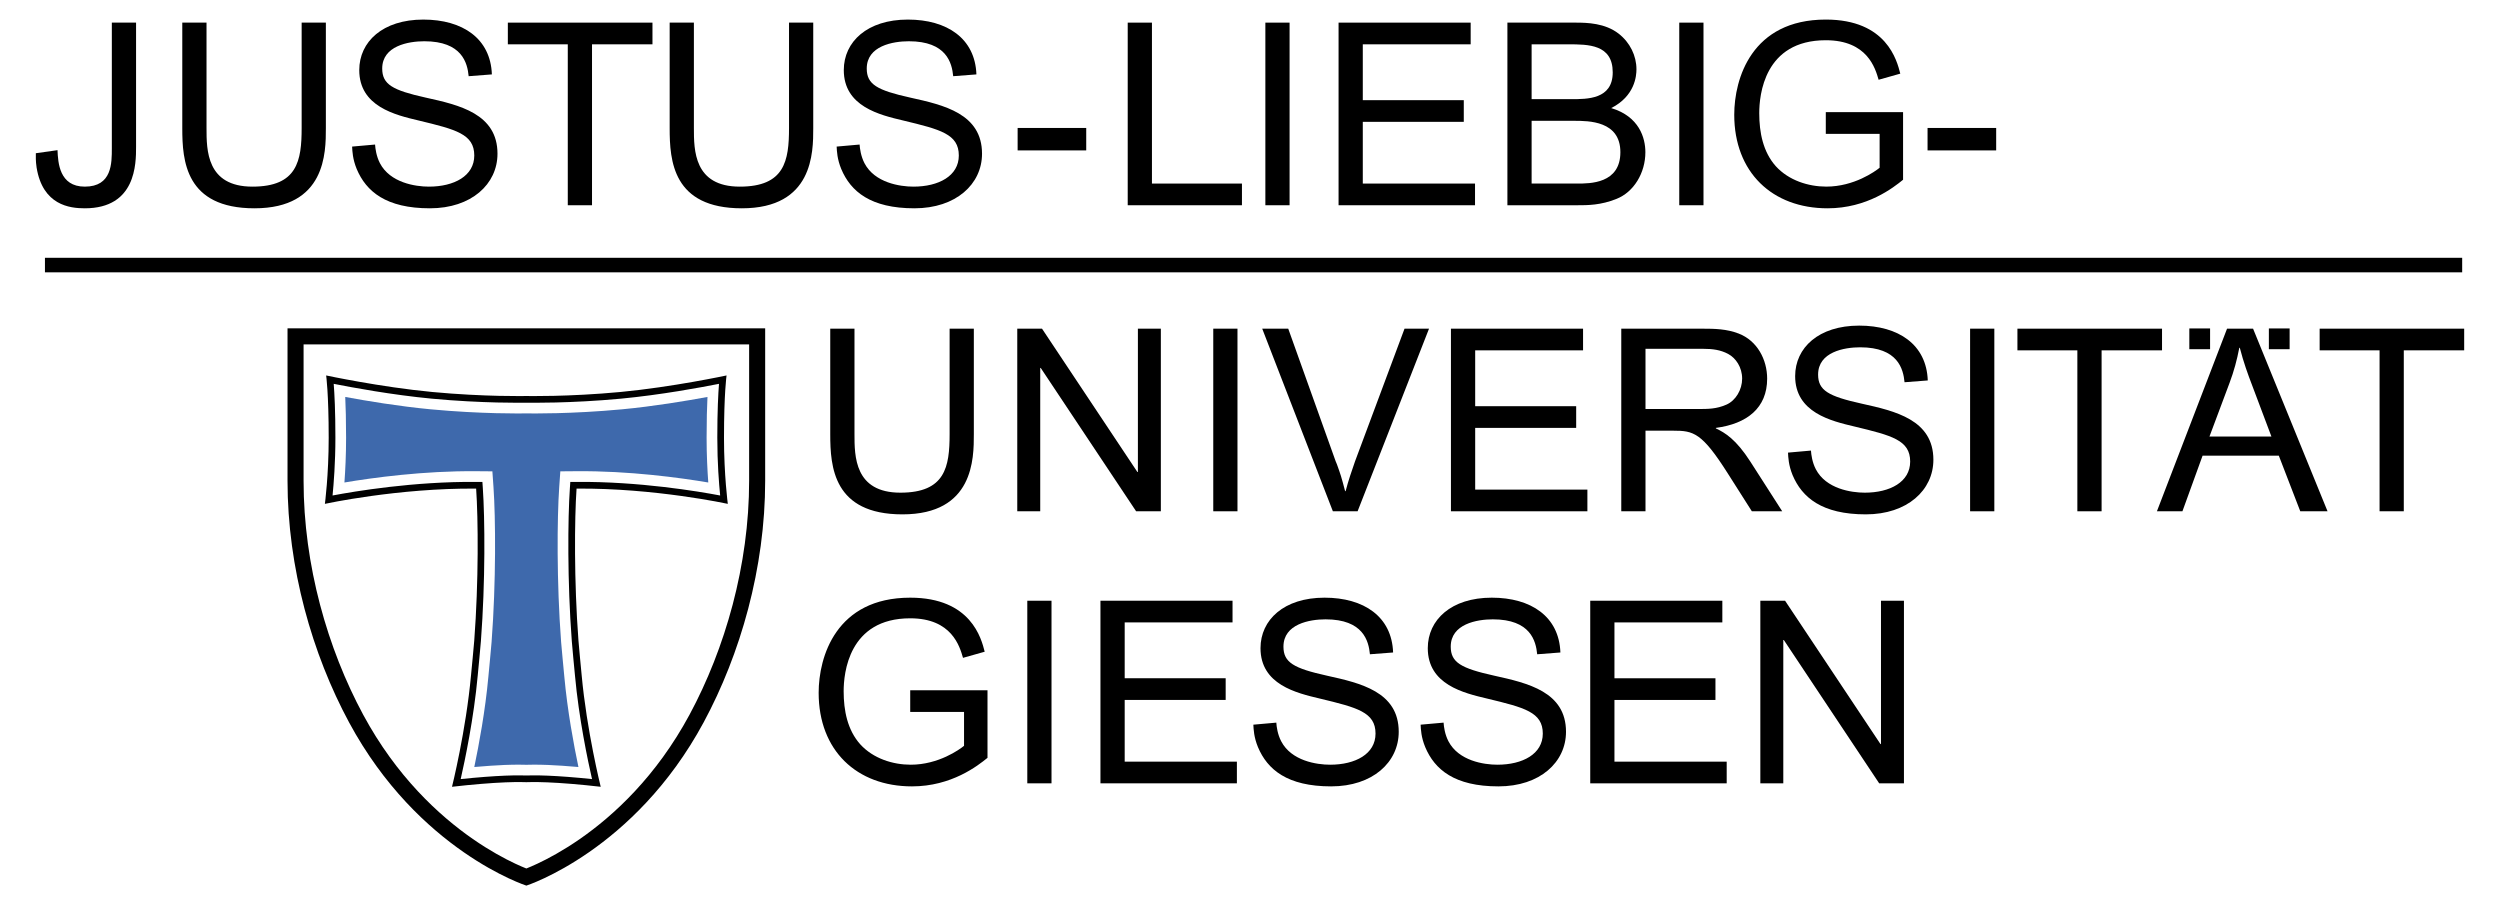 <?xml version="1.0" encoding="UTF-8" standalone="no"?>
<!-- Created with Inkscape (http://www.inkscape.org/) -->
<svg xmlns:svg="http://www.w3.org/2000/svg" xmlns="http://www.w3.org/2000/svg" version="1.0" width="290" height="105" id="svg2928">
  <defs id="defs2930">
    <clipPath id="clipPath119">
      <path d="M 335.77,705.802 L 561.12,705.802 L 561.12,786.171 L 335.77,786.171 L 335.77,705.802 z" id="path121"/>
    </clipPath>
    <clipPath id="clipPath105">
      <path d="M 335.77,705.802 L 561.12,705.802 L 561.12,786.171 L 335.77,786.171 L 335.77,705.802 z" id="path107"/>
    </clipPath>
    <clipPath id="clipPath75">
      <path d="M 335.77,705.802 L 561.12,705.802 L 561.12,786.171 L 335.77,786.171 L 335.77,705.802 z" id="path77"/>
    </clipPath>
    <clipPath id="clipPath17">
      <path d="M 335.77,705.802 L 561.12,705.802 L 561.12,786.171 L 335.77,786.171 L 335.77,705.802 z" id="path19"/>
    </clipPath>
  </defs>
  <g transform="translate(-82.012,-113.56)" id="layer1">
    <g transform="matrix(1.25,0,0,-1.25,-333.543,1098.541)" id="g2879">
      <g id="g13">
        <g clip-path="url(#clipPath17)" id="g15">
          <g id="g21">
            <path d="M 337.781,774.05 C 337.83,772.89 337.946,770.665 340.313,770.665 C 342.846,770.665 342.822,772.844 342.822,774.24 L 342.822,785.885 L 345.071,785.885 L 345.071,774.358 C 345.071,772.796 345.071,768.654 340.313,768.654 C 338.917,768.654 336.409,768.938 335.84,772.44 C 335.746,773.08 335.77,773.435 335.77,773.766 L 337.781,774.05" id="path23" style="fill:#000000;fill-opacity:1;fill-rule:nonzero;stroke:none"/>
          </g>
        </g>
      </g>
      <path d="M 362.684,785.885 L 362.684,776.085 C 362.684,773.838 362.684,768.654 356.058,768.654 C 349.644,768.654 349.36,773.08 349.36,776.085 L 349.36,785.885 L 351.609,785.885 L 351.609,776.11 C 351.609,774.05 351.609,770.665 355.869,770.665 C 360.035,770.665 360.437,773.057 360.437,776.11 L 360.437,785.885 L 362.684,785.885" id="path27" style="fill:#000000;fill-opacity:1;fill-rule:nonzero;stroke:none"/>
      <path d="M 367.25,774.571 C 367.274,774.193 367.369,773.483 367.699,772.844 C 368.647,771.022 370.99,770.665 372.244,770.665 C 374.588,770.665 376.457,771.659 376.457,773.554 C 376.457,775.541 374.754,775.968 371.321,776.796 C 369.12,777.316 365.783,778.098 365.783,781.482 C 365.783,784.109 367.96,786.168 371.724,786.168 C 375.369,786.168 377.972,784.417 378.09,781.08 L 375.936,780.914 C 375.819,782.145 375.321,784.156 371.819,784.156 C 370.35,784.156 367.913,783.731 367.913,781.625 C 367.913,780.156 368.859,779.612 371.96,778.925 C 375.06,778.24 378.611,777.434 378.611,773.719 C 378.611,770.903 376.196,768.654 372.339,768.654 C 368.268,768.654 366.423,770.217 365.547,772.299 C 365.168,773.223 365.144,773.933 365.12,774.382 L 367.25,774.571" id="path29" style="fill:#000000;fill-opacity:1;fill-rule:nonzero;stroke:none"/>
      <path d="M 385.134,783.872 L 379.572,783.872 L 379.572,785.885 L 392.993,785.885 L 392.993,783.872 L 387.383,783.872 L 387.383,768.938 L 385.134,768.938 L 385.134,783.872" id="path31" style="fill:#000000;fill-opacity:1;fill-rule:nonzero;stroke:none"/>
      <path d="M 407.913,785.885 L 407.913,776.085 C 407.913,773.838 407.913,768.654 401.286,768.654 C 394.873,768.654 394.589,773.08 394.589,776.085 L 394.589,785.885 L 396.837,785.885 L 396.837,776.11 C 396.837,774.05 396.837,770.665 401.096,770.665 C 405.262,770.665 405.665,773.057 405.665,776.11 L 405.665,785.885 L 407.913,785.885" id="path33" style="fill:#000000;fill-opacity:1;fill-rule:nonzero;stroke:none"/>
      <path d="M 412.215,774.571 C 412.239,774.193 412.335,773.483 412.665,772.844 C 413.611,771.022 415.956,770.665 417.21,770.665 C 419.553,770.665 421.422,771.659 421.422,773.554 C 421.422,775.541 419.718,775.968 416.286,776.796 C 414.085,777.316 410.748,778.098 410.748,781.482 C 410.748,784.109 412.925,786.168 416.69,786.168 C 420.333,786.168 422.937,784.417 423.055,781.08 L 420.901,780.914 C 420.783,782.145 420.286,784.156 416.785,784.156 C 415.316,784.156 412.878,783.731 412.878,781.625 C 412.878,780.156 413.825,779.612 416.926,778.925 C 420.026,778.24 423.576,777.434 423.576,773.719 C 423.576,770.903 421.162,768.654 417.304,768.654 C 413.234,768.654 411.388,770.217 410.513,772.299 C 410.133,773.223 410.109,773.933 410.085,774.382 L 412.215,774.571" id="path35" style="fill:#000000;fill-opacity:1;fill-rule:nonzero;stroke:none"/>
      <path d="M 426.88,774.027 L 433.246,774.027 L 433.246,776.11 L 426.88,776.11 L 426.88,774.027 z" id="path37" style="fill:#000000;fill-opacity:1;fill-rule:nonzero;stroke:none"/>
      <path d="M 437.096,785.885 L 439.344,785.885 L 439.344,770.95 L 447.697,770.95 L 447.697,768.938 L 437.096,768.938 L 437.096,785.885" id="path39" style="fill:#000000;fill-opacity:1;fill-rule:nonzero;stroke:none"/>
      <path d="M 449.87,768.938 L 452.117,768.938 L 452.117,785.885 L 449.87,785.885 L 449.87,768.938 z" id="path41" style="fill:#000000;fill-opacity:1;fill-rule:nonzero;stroke:none"/>
      <path d="M 456.663,785.885 L 468.922,785.885 L 468.922,783.872 L 458.911,783.872 L 458.911,778.689 L 468.283,778.689 L 468.283,776.678 L 458.911,776.678 L 458.911,770.95 L 469.326,770.95 L 469.326,768.938 L 456.663,768.938 L 456.663,785.885" id="path43" style="fill:#000000;fill-opacity:1;fill-rule:nonzero;stroke:none"/>
      <path d="M 474.578,776.773 L 478.509,776.773 C 479.881,776.773 482.815,776.773 482.815,773.861 C 482.815,770.927 479.976,770.95 478.793,770.95 L 474.578,770.95 L 474.578,776.773 z M 472.331,768.938 L 478.815,768.938 C 479.785,768.938 480.993,768.938 482.46,769.53 C 484.07,770.169 485.135,771.944 485.135,773.861 C 485.135,775.186 484.566,777.175 481.964,777.955 C 484.165,779.069 484.307,780.938 484.307,781.554 C 484.307,782.807 483.715,784.038 482.649,784.866 C 481.395,785.837 479.739,785.885 478.698,785.885 L 472.331,785.885 L 472.331,768.938 z M 474.578,783.872 L 477.963,783.872 C 479.833,783.872 482.105,783.872 482.105,781.269 C 482.105,778.76 479.739,778.784 478.248,778.784 L 474.578,778.784 L 474.578,783.872" id="path45" style="fill:#000000;fill-opacity:1;fill-rule:nonzero;stroke:none"/>
      <path d="M 488.279,768.938 L 490.528,768.938 L 490.528,785.885 L 488.279,785.885 L 488.279,768.938 z" id="path47" style="fill:#000000;fill-opacity:1;fill-rule:nonzero;stroke:none"/>
      <path d="M 501.878,777.578 L 509.049,777.578 L 509.049,771.305 C 508.151,770.572 505.713,768.654 502.043,768.654 C 496.907,768.654 493.382,771.992 493.382,777.34 C 493.382,780.678 494.991,786.169 501.878,786.169 C 507.535,786.169 508.481,782.359 508.79,781.151 L 506.779,780.583 C 506.47,781.648 505.738,784.251 501.878,784.251 C 496.151,784.251 495.702,779.139 495.702,777.483 C 495.702,775.684 496.057,773.885 497.24,772.559 C 498.447,771.234 500.271,770.667 501.926,770.667 C 504.505,770.667 506.47,772.087 506.873,772.418 L 506.873,775.565 L 501.878,775.565 L 501.878,777.578" id="path49" style="fill:#000000;fill-opacity:1;fill-rule:nonzero;stroke:none"/>
      <path d="M 511.321,774.027 L 517.689,774.027 L 517.689,776.11 L 511.321,776.11 L 511.321,774.027 z" id="path51" style="fill:#000000;fill-opacity:1;fill-rule:nonzero;stroke:none"/>
      <path d="M 422.816,757.484 L 422.816,747.686 C 422.816,745.437 422.816,740.252 416.19,740.252 C 409.775,740.252 409.491,744.678 409.491,747.686 L 409.491,757.484 L 411.74,757.484 L 411.74,747.708 C 411.74,745.649 411.74,742.265 416.001,742.265 C 420.166,742.265 420.568,744.656 420.568,747.708 L 420.568,757.484 L 422.816,757.484" id="path53" style="fill:#000000;fill-opacity:1;fill-rule:nonzero;stroke:none"/>
      <path d="M 426.846,757.484 L 429.143,757.484 L 437.994,744.183 L 438.041,744.183 L 438.041,757.484 L 440.171,757.484 L 440.171,740.538 L 437.876,740.538 L 429.023,753.839 L 428.977,753.839 L 428.977,740.538 L 426.846,740.538 L 426.846,757.484" id="path55" style="fill:#000000;fill-opacity:1;fill-rule:nonzero;stroke:none"/>
      <path d="M 445.035,740.538 L 447.282,740.538 L 447.282,757.485 L 445.035,757.485 L 445.035,740.538 z" id="path57" style="fill:#000000;fill-opacity:1;fill-rule:nonzero;stroke:none"/>
      <path d="M 449.578,757.484 L 451.992,757.484 L 456.394,745.177 L 456.513,744.892 C 456.843,743.969 456.914,743.779 457.27,742.407 L 457.318,742.407 C 457.554,743.329 457.885,744.302 458.193,745.177 L 462.784,757.484 L 465.057,757.484 L 458.429,740.538 L 456.134,740.538 L 449.578,757.484" id="path59" style="fill:#000000;fill-opacity:1;fill-rule:nonzero;stroke:none"/>
      <path d="M 467.091,757.484 L 479.352,757.484 L 479.352,755.473 L 469.341,755.473 L 469.341,750.289 L 478.713,750.289 L 478.713,748.277 L 469.341,748.277 L 469.341,742.549 L 479.754,742.549 L 479.754,740.538 L 467.091,740.538 L 467.091,757.484" id="path61" style="fill:#000000;fill-opacity:1;fill-rule:nonzero;stroke:none"/>
      <path d="M 485.146,755.615 L 490.495,755.615 C 491.37,755.615 492.103,755.519 492.816,755.14 C 493.523,754.762 494.115,753.91 494.115,752.844 C 494.115,751.827 493.523,750.809 492.647,750.431 C 491.725,750.028 490.967,750.028 489.95,750.028 L 485.146,750.028 L 485.146,755.615 z M 482.898,740.538 L 485.146,740.538 L 485.146,748.017 L 487.726,748.017 C 489.595,748.017 490.375,747.851 492.79,744.04 L 495.016,740.538 L 497.833,740.538 L 494.873,745.153 C 493.548,747.212 492.531,747.827 491.677,748.229 L 491.677,748.277 C 494.565,748.656 496.436,750.123 496.436,752.844 C 496.436,754.619 495.512,756.371 493.785,757.034 C 492.671,757.46 491.582,757.484 490.4,757.484 L 482.898,757.484 L 482.898,740.538" id="path63" style="fill:#000000;fill-opacity:1;fill-rule:nonzero;stroke:none"/>
      <path d="M 500.501,746.171 C 500.525,745.792 500.619,745.082 500.95,744.443 C 501.897,742.619 504.24,742.265 505.496,742.265 C 507.837,742.265 509.708,743.259 509.708,745.153 C 509.708,747.141 508.003,747.567 504.571,748.396 C 502.369,748.917 499.034,749.698 499.034,753.082 C 499.034,755.709 501.211,757.768 504.974,757.768 C 508.618,757.768 511.223,756.016 511.341,752.679 L 509.186,752.513 C 509.068,753.744 508.572,755.755 505.068,755.755 C 503.6,755.755 501.164,755.33 501.164,753.224 C 501.164,751.757 502.11,751.212 505.21,750.526 C 508.311,749.839 511.862,749.034 511.862,745.319 C 511.862,742.502 509.446,740.252 505.59,740.252 C 501.519,740.252 499.671,741.816 498.795,743.898 C 498.418,744.822 498.395,745.532 498.371,745.982 L 500.501,746.171" id="path65" style="fill:#000000;fill-opacity:1;fill-rule:nonzero;stroke:none"/>
      <path d="M 515.269,740.538 L 517.518,740.538 L 517.518,757.485 L 515.269,757.485 L 515.269,740.538 z" id="path67" style="fill:#000000;fill-opacity:1;fill-rule:nonzero;stroke:none"/>
      <path d="M 525.223,755.473 L 519.661,755.473 L 519.661,757.484 L 533.08,757.484 L 533.08,755.473 L 527.472,755.473 L 527.472,740.538 L 525.223,740.538 L 525.223,755.473" id="path69" style="fill:#000000;fill-opacity:1;fill-rule:nonzero;stroke:none"/>
      <g id="g71">
        <g clip-path="url(#clipPath75)" id="g73">
          <path d="M 539.352,752.468 C 539.753,753.53 540.038,754.596 540.251,755.709 L 540.298,755.709 C 540.654,754.335 541.033,753.294 541.459,752.182 L 543.233,747.472 L 537.482,747.472 L 539.352,752.468 z M 532.606,740.538 L 534.973,740.538 L 536.843,745.697 L 543.919,745.697 L 545.909,740.538 L 548.44,740.538 L 541.529,757.484 L 539.114,757.484 L 532.606,740.538" id="path79" style="fill:#000000;fill-opacity:1;fill-rule:nonzero;stroke:none"/>
          <path d="M 553.268,755.473 L 547.707,755.473 L 547.707,757.484 L 561.126,757.484 L 561.126,755.473 L 555.516,755.473 L 555.516,740.538 L 553.268,740.538 L 553.268,755.473" id="path81" style="fill:#000000;fill-opacity:1;fill-rule:nonzero;stroke:none"/>
        </g>
      </g>
      <path d="M 416.912,723.93 L 424.084,723.93 L 424.084,717.658 C 423.184,716.925 420.746,715.009 417.077,715.009 C 411.943,715.009 408.415,718.344 408.415,723.694 C 408.415,727.032 410.025,732.521 416.912,732.521 C 422.568,732.521 423.516,728.712 423.823,727.505 L 421.811,726.937 C 421.503,728.001 420.77,730.606 416.912,730.606 C 411.185,730.606 410.735,725.493 410.735,723.836 C 410.735,722.038 411.09,720.239 412.275,718.913 C 413.48,717.588 415.302,717.02 416.96,717.02 C 419.54,717.02 421.503,718.439 421.907,718.773 L 421.907,721.919 L 416.912,721.919 L 416.912,723.93" id="path83" style="fill:#000000;fill-opacity:1;fill-rule:nonzero;stroke:none"/>
      <path d="M 427.777,715.292 L 430.024,715.292 L 430.024,732.237 L 427.777,732.237 L 427.777,715.292 z" id="path85" style="fill:#000000;fill-opacity:1;fill-rule:nonzero;stroke:none"/>
      <path d="M 434.566,732.238 L 446.823,732.238 L 446.823,730.226 L 436.815,730.226 L 436.815,725.044 L 446.186,725.044 L 446.186,723.031 L 436.815,723.031 L 436.815,717.304 L 447.227,717.304 L 447.227,715.292 L 434.566,715.292 L 434.566,732.238" id="path87" style="fill:#000000;fill-opacity:1;fill-rule:nonzero;stroke:none"/>
      <path d="M 450.887,720.925 C 450.908,720.545 451.004,719.835 451.337,719.197 C 452.282,717.375 454.625,717.02 455.88,717.02 C 458.223,717.02 460.093,718.014 460.093,719.908 C 460.093,721.895 458.389,722.321 454.958,723.15 C 452.757,723.67 449.419,724.451 449.419,727.836 C 449.419,730.464 451.596,732.521 455.359,732.521 C 459.005,732.521 461.608,730.771 461.724,727.434 L 459.573,727.269 C 459.454,728.5 458.958,730.51 455.454,730.51 C 453.987,730.51 451.548,730.085 451.548,727.977 C 451.548,726.51 452.495,725.966 455.595,725.28 C 458.695,724.594 462.246,723.789 462.246,720.074 C 462.246,717.257 459.833,715.009 455.974,715.009 C 451.904,715.009 450.058,716.569 449.182,718.654 C 448.803,719.576 448.779,720.285 448.755,720.735 L 450.887,720.925" id="path89" style="fill:#000000;fill-opacity:1;fill-rule:nonzero;stroke:none"/>
      <path d="M 466.409,720.925 C 466.432,720.545 466.526,719.835 466.858,719.197 C 467.804,717.375 470.148,717.02 471.402,717.02 C 473.745,717.02 475.616,718.014 475.616,719.908 C 475.616,721.895 473.91,722.321 470.479,723.15 C 468.279,723.67 464.942,724.451 464.942,727.836 C 464.942,730.464 467.118,732.521 470.881,732.521 C 474.527,732.521 477.13,730.771 477.249,727.434 L 475.095,727.269 C 474.976,728.5 474.479,730.51 470.976,730.51 C 469.509,730.51 467.072,730.085 467.072,727.977 C 467.072,726.51 468.018,725.966 471.119,725.28 C 474.219,724.594 477.769,723.789 477.769,720.074 C 477.769,717.257 475.356,715.009 471.498,715.009 C 467.426,715.009 465.58,716.569 464.704,718.654 C 464.324,719.576 464.302,720.285 464.278,720.735 L 466.409,720.925" id="path91" style="fill:#000000;fill-opacity:1;fill-rule:nonzero;stroke:none"/>
      <path d="M 480.018,732.237 L 492.277,732.237 L 492.277,730.225 L 482.265,730.225 L 482.265,725.041 L 491.638,725.041 L 491.638,723.029 L 482.265,723.029 L 482.265,717.303 L 492.681,717.303 L 492.681,715.291 L 480.018,715.291 L 480.018,732.237" id="path93" style="fill:#000000;fill-opacity:1;fill-rule:nonzero;stroke:none"/>
      <path d="M 495.803,732.237 L 498.099,732.237 L 506.952,718.934 L 506.999,718.934 L 506.999,732.237 L 509.13,732.237 L 509.13,715.291 L 506.833,715.291 L 497.983,728.591 L 497.934,728.591 L 497.934,715.291 L 495.803,715.291 L 495.803,732.237" id="path95" style="fill:#000000;fill-opacity:1;fill-rule:nonzero;stroke:none"/>
      <path d="M 377.767,725.205 C 377.845,726.066 378.002,727.612 378.063,728.413 C 378.486,733.988 378.437,739.932 378.241,742.754 L 378.137,744.245 L 376.643,744.257 C 371.73,744.298 367.029,743.651 364.407,743.209 C 364.488,744.307 364.561,745.749 364.561,747.362 C 364.561,748.975 364.526,750.223 364.482,751.148 C 366.425,750.788 369.452,750.279 372.408,750.001 C 377.091,749.559 380.917,749.613 381.292,749.621 C 381.689,749.613 385.504,749.561 390.17,750.001 C 393.127,750.279 396.153,750.788 398.097,751.148 C 398.053,750.223 398.017,748.975 398.017,747.362 C 398.017,745.749 398.091,744.307 398.172,743.209 C 395.55,743.651 390.849,744.298 385.936,744.257 L 384.442,744.245 L 384.338,742.754 C 384.142,739.932 384.094,733.988 384.515,728.413 C 384.577,727.612 384.735,726.066 384.812,725.205 C 385.102,722.026 385.693,718.844 386.122,716.806 C 385.065,716.899 384.092,716.964 383.302,716.997 C 382.248,717.039 381.506,717.02 381.29,717.012 C 381.072,717.02 380.331,717.039 379.277,716.997 C 378.487,716.964 377.514,716.899 376.458,716.806 C 376.886,718.844 377.477,722.026 377.767,725.205" id="path97" style="fill:#3e69ac;fill-opacity:1;fill-rule:nonzero;stroke:none"/>
      <path d="M 535.614,755.579 L 537.54,755.579 L 537.54,757.505 L 535.614,757.505 L 535.614,755.579 z" id="path99" style="fill:#000000;fill-opacity:1;fill-rule:nonzero;stroke:none"/>
      <g id="g101">
        <g clip-path="url(#clipPath105)" id="g103">
          <path d="M 542.995,755.579 L 544.921,755.579 L 544.921,757.505 L 542.995,757.505 L 542.995,755.579 z" id="path109" style="fill:#000000;fill-opacity:1;fill-rule:nonzero;stroke:none"/>
          <path d="M 381.29,705.8 C 381.29,705.8 371.27,709.019 364.837,720.949 C 361.424,727.282 359.126,735.27 359.126,743.361 L 359.126,757.517 L 403.452,757.517 L 403.452,743.361 C 403.452,735.27 401.157,727.282 397.742,720.949 C 391.309,709.019 381.29,705.8 381.29,705.8 z M 380.256,707.839 C 379.272,708.301 377.893,709.038 376.326,710.125 C 373.173,712.314 369.235,715.934 366.149,721.656 C 362.842,727.791 360.616,735.538 360.616,743.361 L 360.616,756.027 L 401.963,756.027 L 401.963,743.361 C 401.963,735.538 399.737,727.791 396.43,721.656 C 393.345,715.934 389.406,712.314 386.255,710.125 C 384.685,709.038 383.309,708.301 382.322,707.839 C 381.893,707.636 381.543,707.49 381.29,707.389 C 381.037,707.49 380.687,707.636 380.256,707.839" id="path111" style="fill:#000000;fill-opacity:1;fill-rule:evenodd;stroke:none"/>
        </g>
      </g>
      <path d="M 381.29,715.398 C 381.29,715.398 380.527,715.431 379.343,715.383 C 378.045,715.331 376.24,715.186 374.39,714.971 C 374.39,714.971 375.686,720.16 376.158,725.351 C 376.236,726.204 376.393,727.74 376.454,728.535 C 376.869,734.023 376.824,739.865 376.629,742.643 C 369.375,742.702 362.594,741.227 362.594,741.227 C 362.594,741.227 362.947,743.88 362.947,747.362 C 362.947,751.49 362.711,753.143 362.711,753.143 C 362.711,753.143 367.73,752.066 372.56,751.608 C 377.391,751.152 381.29,751.235 381.29,751.235 C 381.29,751.235 385.188,751.152 390.018,751.608 C 394.849,752.066 399.868,753.143 399.868,753.143 C 399.868,753.143 399.631,751.49 399.631,747.362 C 399.631,743.88 399.985,741.227 399.985,741.227 C 399.985,741.227 393.203,742.702 385.949,742.643 C 385.755,739.865 385.71,734.023 386.125,728.535 C 386.185,727.74 386.343,726.204 386.42,725.351 C 386.893,720.16 388.19,714.971 388.19,714.971 C 386.339,715.186 384.535,715.331 383.237,715.383 C 382.053,715.431 381.29,715.398 381.29,715.398 z M 379.318,716.004 C 378.214,715.959 376.747,715.849 375.196,715.685 C 375.582,717.384 376.417,721.339 376.777,725.295 C 376.855,726.152 377.012,727.69 377.072,728.489 C 377.492,734.009 377.444,739.89 377.25,742.686 L 377.211,743.26 L 376.636,743.264 C 370.846,743.312 365.353,742.391 363.305,742.003 C 363.411,743.067 363.569,745.031 363.569,747.362 C 363.569,749.87 363.482,751.478 363.412,752.365 C 365.043,752.041 368.826,751.337 372.502,750.99 C 377.207,750.546 381.037,750.609 381.29,750.614 C 381.542,750.609 385.372,750.546 390.077,750.99 C 393.752,751.337 397.536,752.041 399.167,752.365 C 399.098,751.478 399.01,749.87 399.01,747.362 C 399.01,745.031 399.168,743.067 399.275,742.003 C 397.225,742.391 391.733,743.312 385.945,743.264 L 385.368,743.26 L 385.329,742.686 C 385.135,739.89 385.089,734.009 385.507,728.489 C 385.567,727.69 385.723,726.152 385.802,725.295 C 386.161,721.339 386.996,717.384 387.384,715.685 C 385.832,715.849 384.365,715.959 383.261,716.004 C 382.179,716.048 381.439,716.025 381.29,716.019 C 381.141,716.025 380.401,716.048 379.318,716.004" id="path113" style="fill:#000000;fill-opacity:1;fill-rule:evenodd;stroke:none"/>
      <g id="g115">
        <g clip-path="url(#clipPath119)" id="g117">
          <path d="M 336.615,763.387 L 560.934,763.387" id="path123" style="fill:none;stroke:#000000;stroke-width:1.349;stroke-linecap:butt;stroke-linejoin:miter;stroke-miterlimit:10;stroke-dasharray:none;stroke-opacity:1"/>
        </g>
      </g>
    </g>
  </g>
</svg>